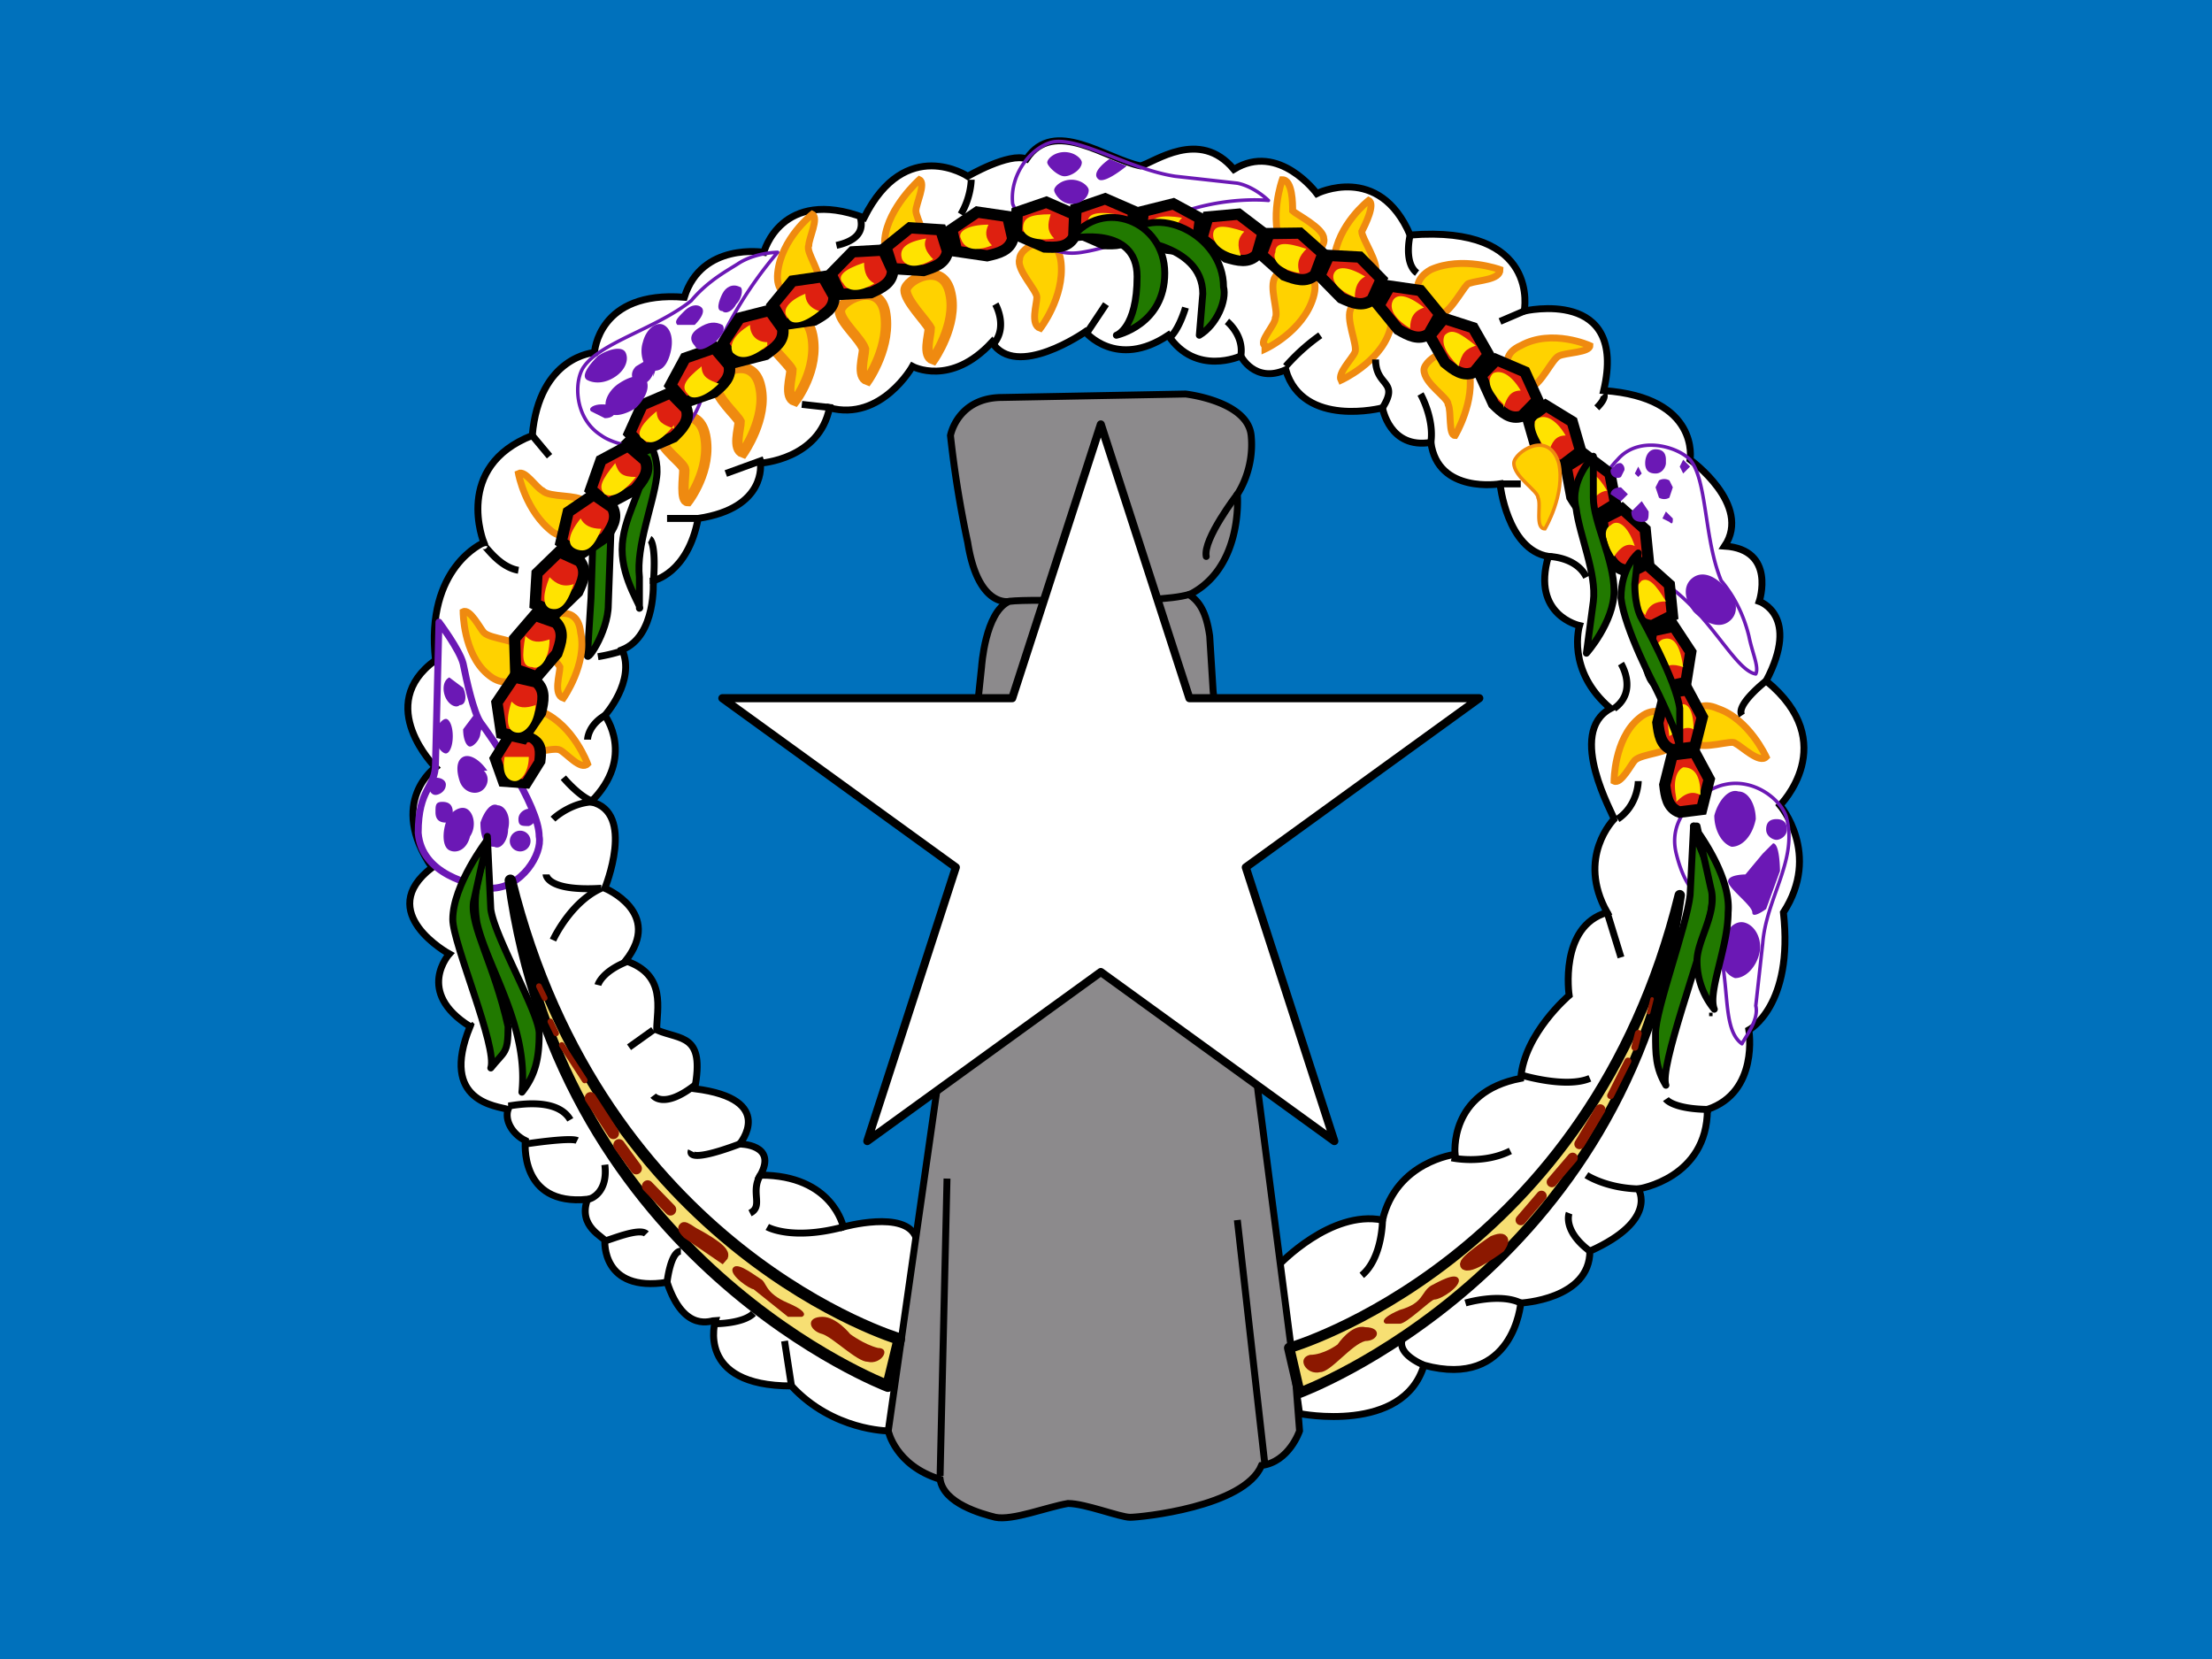 <svg xmlns="http://www.w3.org/2000/svg" viewBox="0 0 640 480"><rect x="0" y="0" width="640" height="480" fill="#333333" stroke="none"/><defs><clipPath id="a"><path d="M0 0h640v480H0z"/></clipPath></defs><g clip-path="url(#a)"><path fill="#0071bc" fill-rule="evenodd" d="M-160 0h960v480h-960z"/><path fill="#fff" fill-rule="evenodd" stroke="#000" stroke-width="2" d="M370 366s15-16 30-13c4-17 21-19 21-19s-2-18 19-22c1-13 14-24 14-24s-3-20 11-24c-9-16 2-27 2-27 0-1-14-25-1-32-13-11-9-24-9-24s-14-3-9-20c-12-2-14-21-14-21s-18 3-20-12c-12 2-14-10-14-10s-23 6-28-11c-9 4-13-4-13-4s-13 6-21-6c-15 10-24-1-24-1s-20 14-27 3c-12 13-23 7-23 7s-9 16-24 12c-3 15-20 16-20 16s2 13-18 16c-3 16-13 18-13 18s1 16-9 20c4 9-5 19-5 19s9 12-4 25c13 3 4 25 4 25s17 7 6 21c12 4 9 14 9 20 7 3 14 1 11 17 24 3 13 16 13 16s11 0 6 9c21 0 24 15 24 15s18-5 21 3-8 56-8 56-16 0-28-13c-28 0-22-19-22-19-1 0-9 4-14-11-19 3-18-12-18-12 0-1-8-4-5-12-20 2-18-17-18-17-4-2-6-6-5-9-3-1-20-2-11-24-16-10-6-21-6-21s-22-12-5-25c-13-19 1-29 1-29s-18-18 0-31c-3-27 14-34 14-34s-9-22 14-31c2-23 18-24 18-24s1-18 26-16c5-16 23-13 23-13s5-19 29-10c12-24 30-12 30-12s12-7 17-5c8-12 23 0 33 2 4-1 17-11 27 1 13-8 24 7 24 7s18-9 27 12c38-3 33 22 33 22s30-7 23 23c28 2 25 20 25 20s18 13 10 25c15 1 10 16 10 16s12 4 2 23c22 18 4 36 4 36s12 14 1 31c3 27-10 34-10 34s3 18-12 23c0 20-20 23-20 23s6 9-14 18c0 14-20 15-20 15s-2 25-28 18c-6 20-36 14-36 14l-6-43z"/><path fill="#217900" fill-rule="evenodd" stroke="#000" stroke-linejoin="round" stroke-width="2" d="M185 124s6 6 5 14-6 20-5 29v9c1 0-5-8-5-17s6-17 6-23l-1-12zm-3 3s-9 8-10 15l-1 31-1 16c-1 4 6-6 6-14l1-28c1-4 0-7 2-11l3-9z"/><g fill="#ffd200" fill-rule="evenodd" stroke="#ef8a10"><path stroke-width="2" d="M366 101s11-5 14-15-9-9-11-6 1 10 0 12c0 2-5 7-3 8z"/><path stroke-width="3" d="M270 104s7-10 5-19c-2-10-13-4-13-1s6 9 7 11c0 2-2 8 1 9zm-19 6s7-10 5-20c-2-9-13-3-13 0s6 8 7 11c0 2-2 8 1 9zm-21 6s7-9 5-19-13-4-13 0c0 3 6 8 7 10 0 2-2 8 1 9zm-15 15s7-10 5-19c-2-10-13-4-13-1 0 4 6 9 7 11 0 2-2 8 1 9zm-16 14s7-9 5-19-13-4-13 0 7 8 7 10-1 9 1 9z"/><path stroke-width="2" d="M235 62s-9 7-10 17 11 7 12 4c1-4-4-10-3-12 0-2 3-8 1-9zm31-10s-9 8-10 17c-1 10 11 7 12 4s-3-10-3-12 3-8 1-9zm-116 85s2 11 10 17c8 5 11-7 9-9s-10-1-12-3c-2-1-5-6-7-5zm-16 40s0 12 7 18c8 7 13-4 11-7s-10-3-12-5c-1-1-4-7-6-6zm36 44s-4-11-13-15c-9-3-10 9-7 11 2 2 10-1 12 0s6 6 8 4zm-7-19s7-10 5-19c-1-10-12-4-13-1 0 4 6 9 7 11 0 2-2 8 1 9zm225-92s11-5 14-14-9-10-11-7 2 11 1 13-5 6-4 8zm33 16s6-10 4-19c-3-10-13-3-13 0 0 4 7 8 7 10 1 2 0 9 2 9zm90 93s-5-11-14-14c-9-4-10 8-7 10s11-1 12 0c2 1 7 6 9 4zm-44 7s0-12 7-18c8-7 13 5 11 7-2 3-10 3-12 5-1 1-4 7-6 6zm-7-126s-11-5-20 0c-9 4 0 13 3 12s6-8 8-9 9-1 9-3zm-26-22s-11-4-20 0c-9 5 0 14 3 13s7-9 8-9c3-1 9-1 9-4zm-38-20s-9 7-10 17 11 7 12 4-4-10-4-12c1-2 4-8 2-9zm-25-6s-4 11 0 20 13 0 12-3c0-3-8-7-9-8 0-2 0-9-3-9zm-70 43s7-9 6-19-12-5-12-1c-1 3 5 9 5 11s-2 8 1 9z"/></g><path fill="#8c8a8c" fill-rule="evenodd" stroke="#000" stroke-width="2" d="M343 114s18 2 19 12-4 17-4 17 2 23-16 30c-19 2-50 1-50 1s-9 2-12-17a305 305 0 0 1-5-31s2-11 15-11l53-1z"/><path fill="none" stroke="#000" stroke-linecap="round" stroke-width="2" d="M358 143s-10 13-9 18"/><path fill="#8c8a8c" fill-rule="evenodd" stroke="#000" stroke-width="2" d="M344 172c3 2 5 5 6 12l1 16 13 116 11 85 1 13s-3 9-11 10c-5 12-35 15-38 15s-13-4-18-4c-6 1-16 5-21 4-4-1-15-4-16-11-13-4-15-14-15-14l14-98 13-123s1-16 8-19c7-1 42 1 52-2z"/><path fill="none" stroke="#000" stroke-width="2" d="m274 341-2 86m86-74 8 71"/><path fill="none" stroke="#000" d="m137 296-1 1m359-4v1"/><path fill="none" stroke="#6b18b5" stroke-linejoin="round" stroke-width="2" d="M127 180s6 8 7 12c1 5 3 14 5 17 3 4 17 24 17 33 1 5-5 15-14 15-6-1-20-4-21-16 0-13 5-13 5-20l1-41z"/><path fill="none" stroke="#6b18b5" stroke-linejoin="round" d="M225 73s-6 0-11 3c-3 2-9 5-14 11-10 8-26 12-31 19-3 4-3 15 5 20 4 3 19 7 25-3 7-10 3-13 7-19a117 117 0 0 1 19-31zm142-15s-4-4-9-5l-18-2c-13-2-27-11-35-10-6 1-13 9-12 18 2 5 8 16 20 14s12-5 19-7c17-10 35-8 35-8zm141 137c1-2-1-6-2-11-1-4-3-10-8-16-5-12-4-29-9-35-4-4-15-7-21 0-4 4-12 16-4 25 9 9 12 6 18 11 13 9 20 25 26 26zm-4 107c1-2 5-7 4-11l2-18c1-13 10-24 7-36-1-5-9-12-18-10-5 1-17 8-14 20s7 11 9 18c8 15 3 32 10 37z"/><path fill="none" stroke="#000" stroke-width="2" d="M406 387s-3 4 6 8m12-18s10-3 16 0m14-26s-2 5 6 11m-1-22s6 4 16 4m-75 9s0 11-6 16m26-34s9 2 17-2m45-15s2 3 13 3m-55-10s13 4 20 1m5-48 4 13m5-51s0 7-6 11m43-40s-9 7-7 10m-35-15s5 8-2 13m-19-44s8 0 11 6m-25-27h6m24-26s1 1-2 4m-51-4s4 7 3 14m20-35 7-3m-33-22s-2 8 2 11m-12 25c0 8 7 6 2 14m-18-21a57 57 0 0 0-10 9m-17-13s5 4 4 10m-16-14s-2 7-5 9m-18-10-6 9m-26-9s4 7-1 12m-6-48s0 5-3 10m-29 1c0 1 2 6-7 8m-10 46 9 1m-31 19 11-4m-28 17h9m-14 6s2 1 1 13m-35-43 5 6m-19 26c0-1 4 6 10 7m23 25a49 49 0 0 0 8-2m-11 26s0-4 5-7m-12 18s5 6 9 7m-12 5c1-1 6-5 12-5m-14 21s0 5 16 4m-14 15s5-11 14-15m-1 28s1-4 9-7m0 25 7-5m0 19s3 4 12-3m-54 6c1 0 14-3 18 4m-13 7s13-2 15-1m33 3s-2 4 14-2m6 9c-3 5 1 9-3 11m-47-4c1 0 6-2 5-10m0 22c1 0 10-4 12-2m6 14s1-9 4-9m10 21s8 0 11-3m4-25s7 4 22 0m-17 33 2 13"/><g fill="#de2010" fill-rule="evenodd" stroke="#000" stroke-width="2"><path d="m233 119-2-5h-4l-2 5c0 2 0 4 2 5h4l2-5z" transform="matrix(1.609 -.201 .207 1.658 95 75)"/><path d="m233 119-2-5h-4l-2 5c0 2 0 4 2 5h4l2-5z" transform="matrix(1.609 -.201 .207 1.658 93 57)"/><path d="m233 119-2-5h-4l-2 5c0 2 0 4 2 5h4l2-5z" transform="matrix(1.585 -.342 .352 1.633 78 74)"/><path d="m233 119-2-5h-4l-2 5c0 2 0 4 2 5h4l2-5z" transform="matrix(1.446 -.734 .757 1.489 56 163)"/><path d="m233 119-2-5h-4l-2 5c0 2 0 4 2 5h4l2-5z" transform="matrix(1.446 -.734 .757 1.489 49 147)"/><path d="m233 119-2-5h-4l-2 5c0 2 0 4 2 5h4l2-5z" transform="matrix(1.378 -.854 .88 1.42 40 167)"/><path d="m233 119-2-5h-4l-2 5c0 2 0 4 2 5h4l2-5z" transform="matrix(1.289 -.983 1.013 1.328 34 193)"/><path d="m233 119-2-5h-4l-2 5c0 2 0 4 2 5h4l2-5z" transform="matrix(1.133 -1.16 1.195 1.167 35 239)"/><path d="m233 119-2-5h-4l-2 5c0 2 0 4 2 5h4l2-5z" transform="matrix(1.021 -1.259 1.297 1.052 34 263)"/><path d="m233 119-2-5h-4l-2 5c0 2 0 4 2 5h4l2-5z" transform="matrix(.798 -1.411 1.454 .822 52 315)"/><path d="m233 119-2-5h-4l-2 5c0 2 0 4 2 5h4l2-5z" transform="matrix(.666 -1.478 1.523 .687 57 337)"/><path d="m233 119-2-5h-4l-2 5c0 2 0 4 2 5h4l2-5z" transform="matrix(.566 -1.519 1.565 .583 58 352)"/><path d="m233 119-2-5h-4l-2 5c0 2 0 4 2 5h4l2-5z" transform="matrix(.448 -1.558 1.605 .462 63 370)"/><path d="m233 119-2-5h-4l-2 5c0 2 0 4 2 5h4l2-5z" transform="matrix(.203 -1.609 1.657 .209 95 409)"/><path d="m233 119-2-5h-4l-2 5c0 2 0 4 2 5h4l2-5z" transform="matrix(.065 -1.62 1.669 .067 106 427)"/><path d="m233 119-2-5h-4l-2 5c0 2 0 4 2 5h4l2-5z" transform="matrix(.065 -1.62 1.669 .067 89 428)"/><path d="m233 119-2-5h-4l-2 5c0 2 0 4 2 5h4l2-5z" transform="matrix(-.361 -1.581 1.629 -.372 173 474)"/><path d="m233 119-2-5h-4l-2 5c0 2 0 4 2 5h4l2-5z" transform="matrix(-.49 -1.545 1.592 -.505 188 486)"/><path d="m233 119-2-5h-4l-2 5c0 2 0 4 2 5h4l2-5z" transform="matrix(-.671 -1.476 1.521 -.691 222 499)"/><path d="m233 119-2-5h-4l-2 5c0 2 0 4 2 5h4l2-5z" transform="matrix(-.794 -1.413 1.456 -.819 241 508)"/><path d="m233 119-2-5h-4l-2 5c0 2 0 4 2 5h4l2-5z" transform="matrix(-.943 -1.319 1.359 -.972 272 515)"/><path d="m233 119-2-5h-4l-2 5c0 2 0 4 2 5h4l2-5z" transform="matrix(-1.052 -1.234 1.272 -1.083 292 520)"/><path d="m233 119-2-5h-4l-2 5c0 2 0 4 2 5h4l2-5z" transform="matrix(-1.137 -1.156 1.191 -1.172 309 526)"/><path d="m233 119-2-5h-4l-2 5c0 2 0 4 2 5h4l2-5z" transform="matrix(-1.23 -1.056 1.088 -1.267 331 530)"/><path d="m233 119-2-5h-4l-2 5c0 2 0 4 2 5h4l2-5z" transform="matrix(-1.336 -.919 .947 -1.376 363 526)"/><path d="m233 119-2-5h-4l-2 5c0 2 0 4 2 5h4l2-5z" transform="matrix(-1.474 -.676 .696 -1.518 416 504)"/><path d="m233 119-2-5h-4l-2 5c0 2 0 4 2 5h4l2-5z" transform="matrix(-1.529 -.54 .556 -1.575 439 498)"/><path d="m233 119-2-5h-4l-2 5c0 2 0 4 2 5h4l2-5z" transform="matrix(-1.614 -.12 .154 -1.333 501 406)"/><path d="m233 119-2-5h-4l-2 5c0 2 0 4 2 5h4l2-5z" transform="matrix(-1.581 -.36 .371 -1.629 468 481)"/></g><path fill="#ffe300" fill-rule="evenodd" d="M480 195c2-3 4-3 7-2-1-7-3-9-6-8-2 1-3 4-1 10zm3 18c3-2 5-3 7-2 0-6-2-8-4-7-3 0-4 3-3 9zm-7-35c1-3 3-4 6-4-3-5-5-7-7-6-2 2-3 5 1 10zm-9-17c2-3 4-4 6-3-2-6-5-8-7-6-2 1-2 4 1 9zm-19-30c1-3 2-5 5-5-3-5-6-6-8-5s-1 5 3 10zm-13-13c1-3 2-5 5-5-3-5-6-6-8-5-2 2-1 5 3 9zm-27-23c0-3 1-5 4-6-5-4-8-4-9-2s0 5 5 8zm14 11c1-4 2-5 5-6-5-4-7-5-9-3-1 2 0 5 4 9zm-30-20c0-3 1-5 3-6-5-3-8-3-9-1s1 5 6 7zm-16-7c-1-3 0-5 2-7-6-2-9-2-9 1-1 2 1 5 7 6zm-17-5c-1-3-1-5 1-7-6-2-9-2-9 1 0 2 2 5 8 6zm-18-4c-1-3-1-5 1-7-6-1-9 0-9 2 0 3 2 5 8 5zm-18-1v-7c-6-1-9 0-8 3 0 2 2 4 8 4zm-36 2c-2-2-2-4-1-6-6 0-9 2-8 4 1 3 4 4 9 2zm18-2c-2-2-2-4-1-7-6 0-8 1-8 4 0 2 3 4 9 3zm-35 6c-2-2-3-4-2-6-6 1-8 3-7 6 1 2 4 3 9 0zm-33 15c-3-1-4-3-4-5-5 2-7 5-5 7 1 2 4 2 9-2zm16-8c-2-1-3-3-3-6-6 2-8 4-6 6 1 2 4 3 9 0zm-45 29c-3-1-5-2-5-5-5 4-6 6-4 8 1 2 5 1 9-3zm14-12c-3 0-5-2-5-5-5 3-6 6-5 8 2 2 5 2 10-2zm-27 25c-3-1-5-2-5-5-5 4-6 7-4 8 2 2 5 1 9-4zm-11 14c-4 0-5-1-6-4-4 5-5 7-3 9 2 1 5 0 9-5zm-10 15c-3 0-5-1-6-3-4 5-4 8-1 9s5-1 7-6zm-8 16c-3 1-5 0-7-2-2 5-2 8 0 9 3 1 5-1 7-7zm-7 16c-3 1-5 1-7-1-1 6-1 9 2 9 2 1 5-2 5-8zm-4 19c-3 1-5 1-7-1-2 6-1 9 2 9 2 0 5-3 5-9zm-2 15h-7c-1 5 1 7 3 7s4-3 4-7zm307-73c1-2 3-4 5-4-3-5-5-6-7-5-2 2-2 5 2 9zm25 86c3-3 5-3 7-2 0-6-2-8-5-8-2 1-3 4-2 9z"/><path fill="#217900" fill-rule="evenodd" stroke="#000" stroke-linejoin="round" stroke-width="2" d="M461 132s-7 7-5 15c1 8 6 19 5 27l-2 15s8-9 8-18-6-20-6-27v-12zm13 28s-5 4-5 13c1 9 10 26 10 26s7 14 7 18v-12c-1-8-11-26-11-26s-2-3-2-10l1-9z"/><path fill="#6b18b5" fill-rule="evenodd" d="M313 47c0-1-2-3-5-3s-5 2-5 3 3 4 5 4 5-2 5-4zm2 8c0-1-2-3-5-3s-5 2-5 3 2 4 5 4 5-2 5-4zm6-9s-6 4-3 6c2 1 8-4 8-4l-5-2zm163 95-1-2a3 3 0 0 0-3 0l-1 2 1 3a3 3 0 0 0 3 0l1-3zm-2-8c0-2-1-3-3-3s-3 2-3 4 1 3 3 3 3-2 3-3zm2 17-2-2-1 2 2 1c1 1 1 0 1-1zm5-15-2-2-1 2 1 2 2-2zm-14 2-1-2-1 2 1 1 1-1zm2 11-2-3-3 3c0 2 1 3 3 3s2-1 2-3zm-6-5-2-2c-2 0-3 1-3 2l3 2 2-2zm-1-7a2 2 0 0 0-1-2 2 2 0 0 0-2 1 2 2 0 0 0-1 1 2 2 0 0 0 1 2 2 2 0 0 0 2 0l1-2zm30 35c-3-4-7-6-10-4s-3 6 0 10c3 3 7 5 10 3s3-6 0-9zm8 66c0-4-2-8-5-8-3-1-6 3-7 7 0 4 2 8 5 9 3 0 6-3 7-8zm1 39c1-4-1-8-4-9s-6 2-7 7c-1 4 1 8 4 9 3 0 6-3 7-7zm8-36c0-2-1-3-3-3s-3 1-3 3 2 3 3 3 3-1 3-3zm-7 7-5 6s-5 0-5 2 7 7 7 9 4-1 4-1l4-11s0-8-2-8l-3 3zm-357-2a3 3 0 1 0-5 0 3 3 0 0 0 5 0zm2-8c0-2-1-3-2-3s-3 1-3 3 1 2 3 2a3 3 0 0 0 2-2zm-21-38-4-3c-2 1-2 4-1 6s3 3 4 2c2 0 2-3 1-5zm7 24c-2-3-5-5-7-4s-2 4-1 7 4 4 6 3 3-4 1-6zm6 17c1-4-1-7-3-7-2-1-4 2-5 5 0 4 1 7 4 7 2 1 4-2 4-5zm-11 2c2-3 1-7-1-8s-5 1-6 4-1 7 1 8 5 0 6-4z"/><path fill="#6b18b5" fill-rule="evenodd" d="M131 235c0-2-1-3-3-3s-2 1-2 3 1 3 3 3 2-1 2-3zm-2-8c0-1-1-2-3-2a3 3 0 0 0-2 2c0 2 1 3 2 3s3-1 3-3zm2-14c0-3-1-5-2-5s-3 2-3 5 2 5 3 5 2-2 2-5zm8-1c1-3 0-5-2-5l-3 4c0 3 1 5 2 5s3-2 3-4zm55-110c1-4 0-7-2-8s-5 1-6 5c-1 3 0 7 2 8 3 1 5-1 6-5zm-10 16c3-3 4-6 3-8-2-2-5-1-8 1s-5 6-3 8c1 2 5 1 8-1zm-6-9c3-2 4-5 3-7s-5-1-8 1c-3 3-5 6-3 7s5 1 8-1zm23-15c2-2 3-4 2-5s-3-1-5 1-3 3-2 4h5z"/><path fill="#6b18b5" fill-rule="evenodd" d="M189 109c1-3 2-5 0-6l-5 3c-2 2-1 4 0 5s4 0 5-3zm18-10c2-2 3-4 2-5-2-1-4-1-7 1s-2 4-1 5c1 2 3 1 6-1zm-32 22c2 0 3-1 3-2 0-2-2-2-4-2s-4 1-3 2l4 2zm38-33c2-2 2-5 1-5-2-1-4 0-5 2s-2 5 0 5c1 1 3 0 4-2z"/><path fill="#ffd200" fill-rule="evenodd" stroke="#ef8a10" d="M447 153s6-10 4-19c-3-10-13-3-13 0 0 4 7 8 7 10 1 2-1 9 2 9z"/><path fill="#217900" fill-rule="evenodd" stroke="#000" stroke-linejoin="round" stroke-width="2" d="M325 69s23 1 23 16l-1 12c5-3 8-10 7-14 0-15-20-25-29-14z"/><path fill="#217900" fill-rule="evenodd" stroke="#000" stroke-linejoin="round" stroke-width="2" d="M310 69s19-4 19 11-6 17-6 17 14-3 14-18-18-22-27-10z"/><path fill="#f7df73" fill-rule="evenodd" stroke="#000" stroke-linejoin="round" stroke-width="3" d="M373 390s87-25 113-131c-15 109-110 144-110 144l-3-13z"/><path fill="#8c1800" fill-rule="evenodd" d="M382 397c3 0 9-8 13-9 4 0 5-4 0-4-4-1-8 5-8 5s-4 3-8 3c-4 1-1 6 3 5z"/><path fill="#8c1800" fill-rule="evenodd" stroke="#8c1800" stroke-width="3" d="M432 359s-9 6-8 7c2 1 10-5 10-5s3-4-2-2z"/><path fill="#8c1800" fill-rule="evenodd" d="M401 383s-3-1 4-4c7-2 6-5 9-7 2-1 7-4 8-2s-5 6-7 6c-1 0-8 7-10 7h-4z"/><path fill="none" stroke="#8c1800" stroke-linecap="round" stroke-width="3" d="m446 346-6 7M455 335l-6 7M463 321l-6 10"/><path fill="none" stroke="#8c1800" stroke-linecap="round" stroke-width="2" d="m471 307-5 10m8-18-1 4"/><path fill="none" stroke="#8c1800" stroke-linecap="round" d="m478 289-1 4"/><path fill="#f7df73" fill-rule="evenodd" stroke="#000" stroke-linejoin="round" stroke-width="2" d="M160 216s52-15 68-78c-9 65-66 86-66 86l-2-8z" transform="matrix(-1.655 0 0 1.701 525 20)"/><path fill="#8c1800" fill-rule="evenodd" d="M251 394c-3 0-10-7-13-8-4-1-5-5 0-5 4 0 8 5 8 5s4 3 8 4c4 0 1 5-3 4z"/><path fill="#8c1800" fill-rule="evenodd" stroke="#8c1800" stroke-width="2" d="M196 198s-6 3-5 4l6-4s2-2-1 0z" transform="matrix(-1.655 0 0 1.701 525 20)"/><path fill="#8c1800" fill-rule="evenodd" d="M232 381s3-1-4-4-6-6-8-7c-3-2-7-5-8-3s5 6 6 6l10 8h4z"/><path fill="none" stroke="#8c1800" stroke-linecap="round" stroke-width="2" d="m204 190-4 4M209 183l-3 4M214 175l-4 6" transform="matrix(-1.655 0 0 1.701 525 20)"/><path fill="none" stroke="#8c1800" stroke-linecap="round" d="m219 166-4 6m6-10-1 2M223 156l-1 2" transform="matrix(-1.655 0 0 1.701 525 20)"/><path fill="#217900" fill-rule="evenodd" stroke="#000" stroke-linejoin="round" stroke-width="2" d="M490 239c1 7 7 13 5 25-3 13-15 45-13 50-3-5-3-9-3-15 0-7 9-31 10-40l1-20z"/><path fill="#217900" fill-rule="evenodd" stroke="#000" stroke-linejoin="round" stroke-width="2" d="M490 239s11 14 10 25c0 10-6 23-4 28a22 22 0 0 1-5-14c0-6 6-14 4-21l-4-18zm-349 3c0 7-5 13-3 25 3 13 15 30 13 49 4-5 5-10 5-17 0-6-13-28-14-36l-1-21z"/><path fill="#217900" fill-rule="evenodd" stroke="#000" stroke-linejoin="round" stroke-width="2" d="M141 243s-10 13-10 23c0 7 13 37 11 43 4-5 5-4 5-12-4-18-11-29-10-36l4-18z"/><path fill="#fff" stroke="#000" stroke-dashoffset="1" stroke-linecap="square" stroke-linejoin="round" stroke-width="2" d="m100 126 22 68h72l-58 42 22 68-58-42-58 42 22-68-58-42h72z" transform="matrix(1.165 0 0 1.165 202 -24)"/></g></svg>